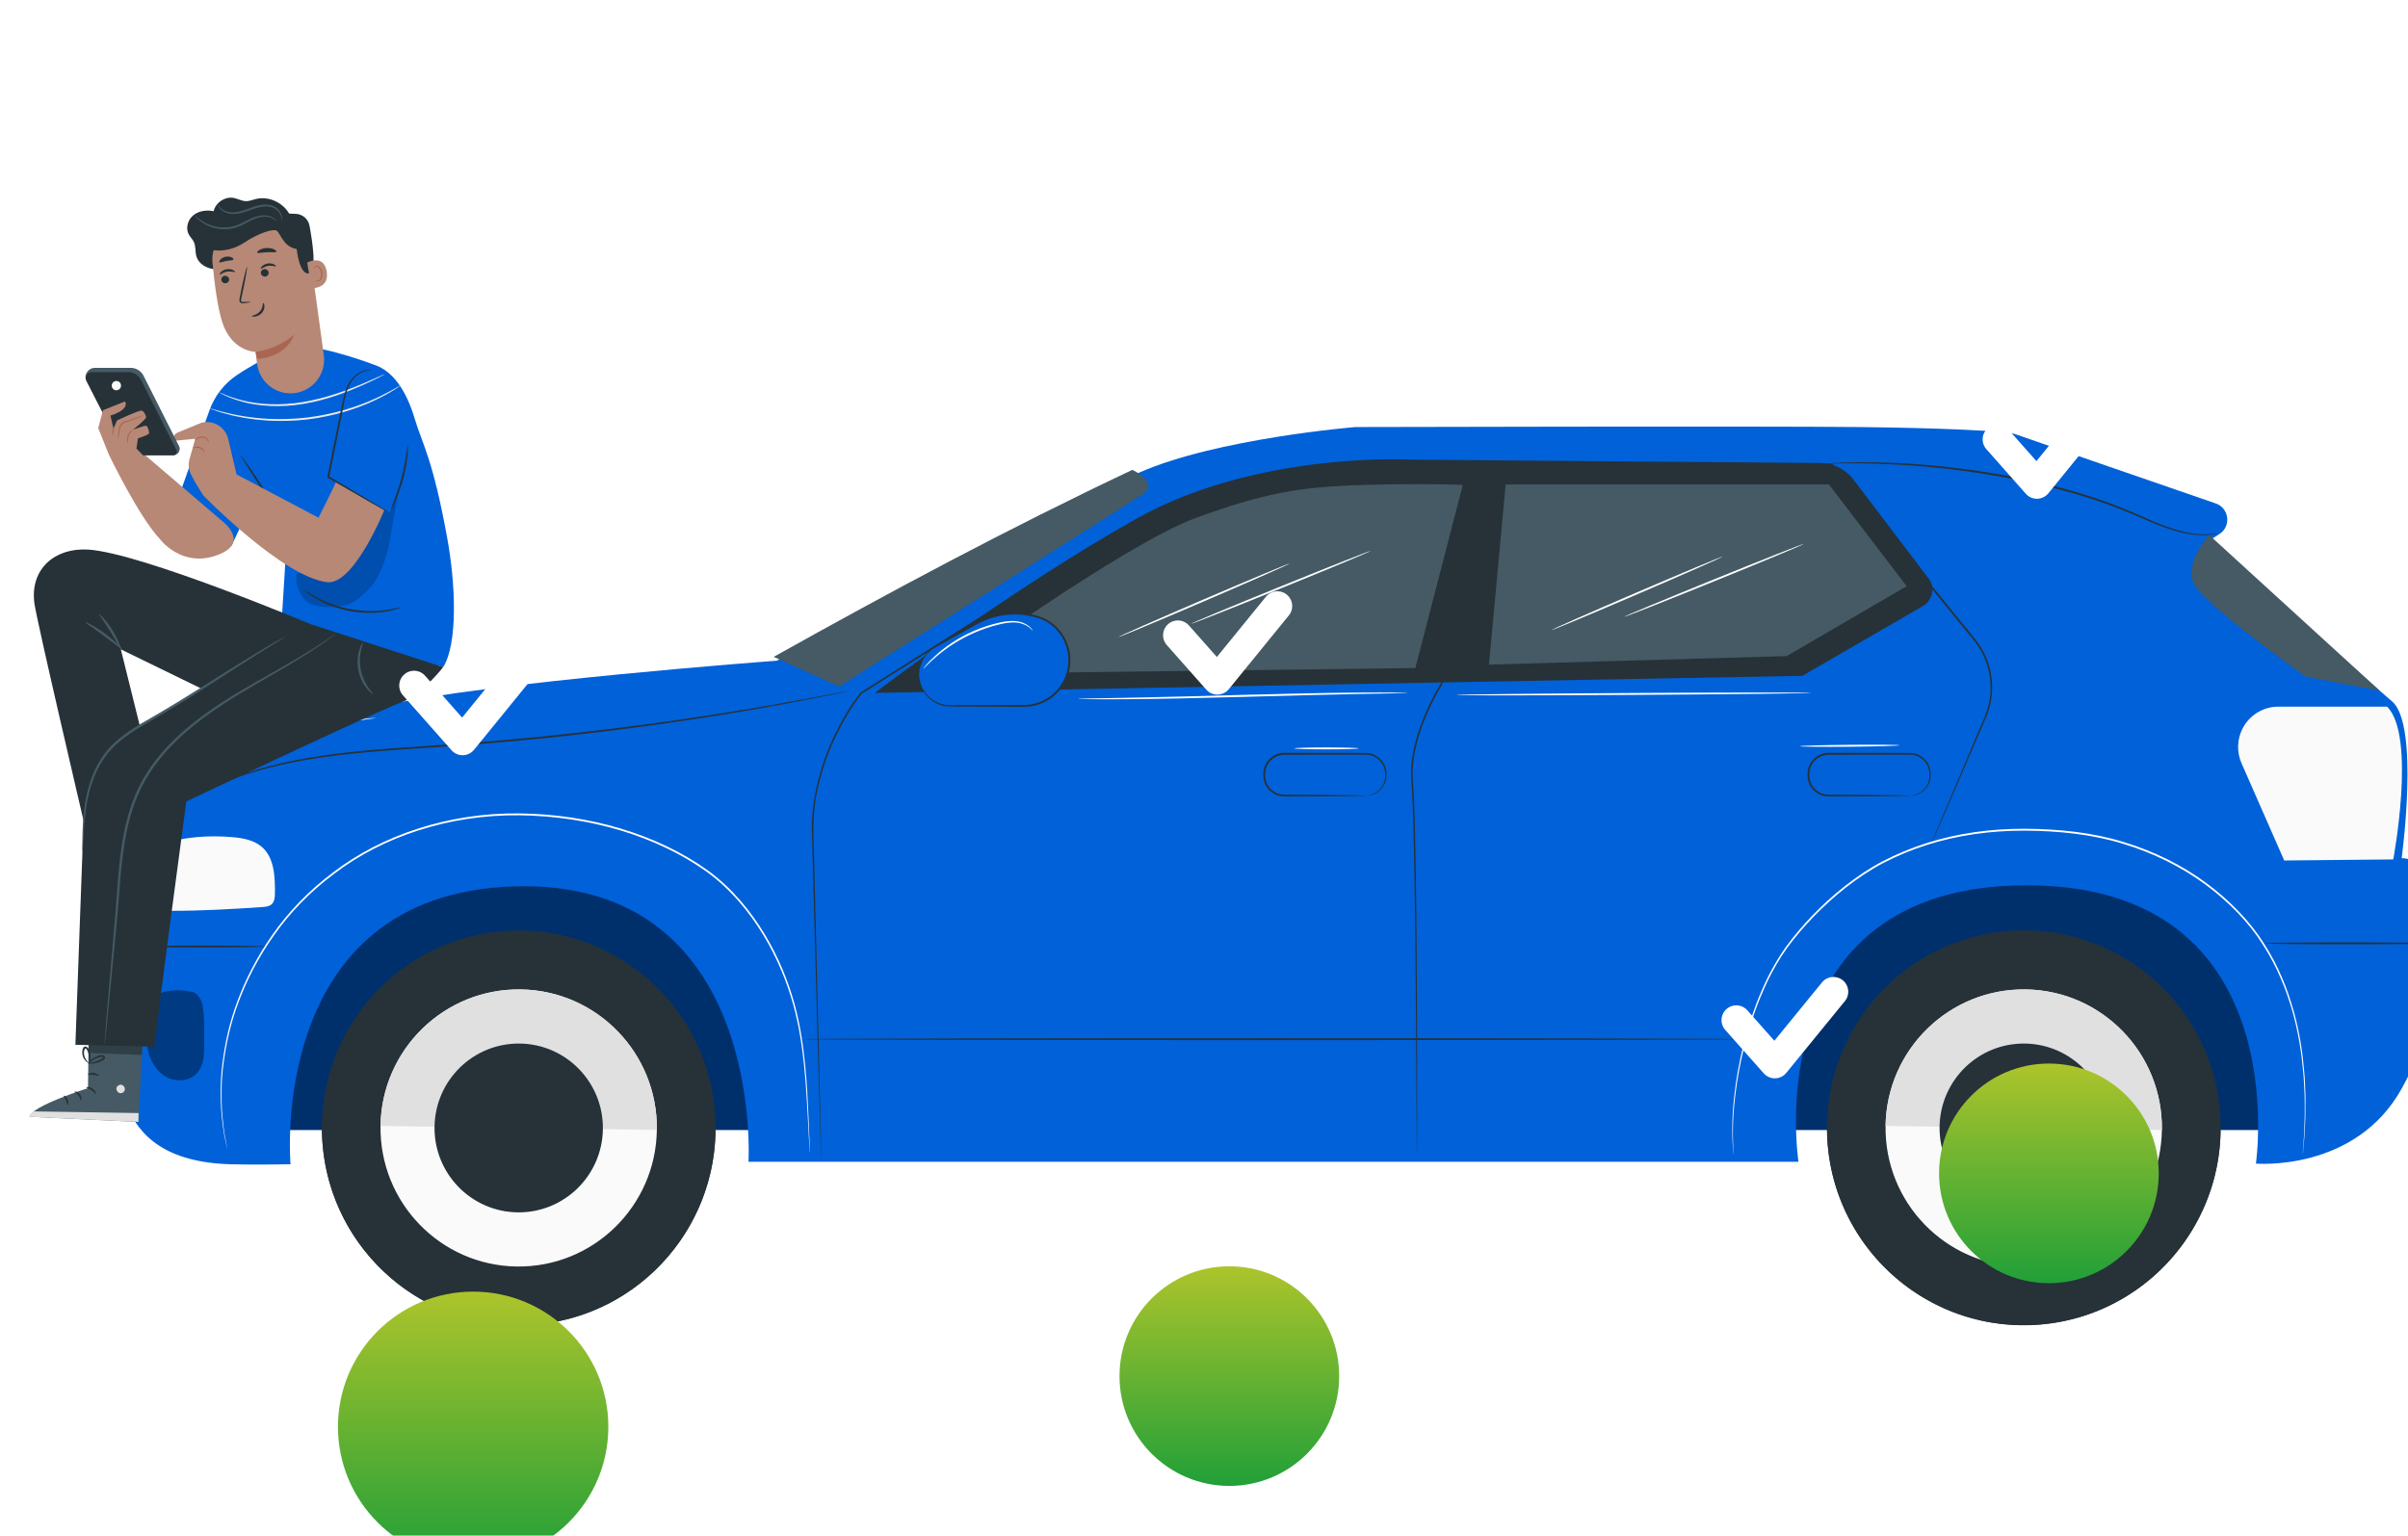 <svg width="591" height="377" viewBox="0 0 570 270" fill="none" xmlns="http://www.w3.org/2000/svg">
<path d="M541.013 149.624H57.853V220.723H541.013V149.624Z" fill="#0061D9"/>
<g opacity="0.5">
<path d="M541.013 149.624H57.853V220.723H541.013V149.624Z" fill="black"/>
</g>
<path d="M125.918 266.863C151.591 265.13 171.003 242.854 169.275 217.107C167.547 191.36 145.335 171.893 119.662 173.625C93.989 175.358 74.578 197.634 76.305 223.381C78.033 249.128 100.246 268.595 125.918 266.863Z" fill="#263238"/>
<path d="M76.202 219.457C76.202 219.457 76.202 219.535 76.202 219.579C75.827 245.378 96.388 266.6 122.112 266.967C147.837 267.342 168.998 246.722 169.373 220.924C169.373 220.88 169.373 220.845 169.373 220.802L76.219 219.457H76.202Z" fill="#263238"/>
<path d="M90.074 219.78C89.813 237.893 104.243 252.792 122.304 253.054C140.365 253.316 155.222 238.845 155.483 220.732C155.744 202.618 141.315 187.719 123.253 187.457C105.192 187.195 90.335 201.667 90.074 219.78Z" fill="#FAFAFA"/>
<path d="M123.253 187.448C105.192 187.186 90.335 201.658 90.074 219.771L155.483 220.714C155.744 202.601 141.314 187.702 123.253 187.44V187.448Z" fill="#E0E0E0"/>
<path d="M102.858 219.963C102.701 230.993 111.488 240.068 122.495 240.233C133.494 240.391 142.551 231.579 142.708 220.539C142.864 209.509 134.078 200.426 123.07 200.269C112.072 200.112 103.023 208.924 102.858 219.963Z" fill="#263238"/>
<path d="M481.764 266.855C507.451 265.361 527.067 243.266 525.577 217.504C524.087 191.742 502.055 172.07 476.367 173.564C450.68 175.058 431.064 197.154 432.554 222.916C434.044 248.677 456.076 268.35 481.764 266.855Z" fill="#263238"/>
<path d="M432.462 219.457C432.462 219.457 432.462 219.535 432.462 219.579C432.088 245.378 452.649 266.6 478.373 266.967C504.098 267.342 525.259 246.723 525.634 220.924C525.634 220.88 525.634 220.845 525.634 220.802L432.48 219.457H432.462Z" fill="#263238"/>
<path d="M446.335 219.78C446.074 237.893 460.504 252.792 478.565 253.054C496.626 253.316 511.483 238.845 511.744 220.732C512.005 202.618 497.575 187.719 479.514 187.457C461.453 187.195 446.596 201.667 446.335 219.78Z" fill="#FAFAFA"/>
<path d="M479.514 187.448C461.453 187.186 446.596 201.658 446.335 219.771L511.744 220.714C512.005 202.601 497.575 187.702 479.514 187.44V187.448Z" fill="#E0E0E0"/>
<path d="M459.119 219.963C458.962 230.994 467.749 240.068 478.756 240.234C489.755 240.391 498.812 231.579 498.969 220.54C499.125 209.509 490.339 200.426 479.331 200.269C468.332 200.112 459.284 208.924 459.119 219.963Z" fill="#263238"/>
<path d="M183.855 109.624C183.855 109.624 115.25 114.698 89.821 120.419C71.9 124.454 37.345 131.406 37.763 153.213L40.506 168.837C40.506 168.837 27.687 174.706 27.687 189.693C27.687 204.679 24.561 227.919 54.474 228.845C59.403 229.002 68.773 228.845 68.773 228.845C68.773 228.845 63.026 164.942 121.572 163.064C181.129 161.16 177.176 228.26 177.176 228.26H425.722C425.722 228.26 415.525 162.89 479.636 162.802C543.747 162.706 533.994 228.688 533.994 228.688C533.994 228.688 557.576 230.731 568.549 210.854C579.521 190.977 576.665 176.828 576.665 176.828L576.299 164.261C576.177 159.981 572.764 156.532 568.505 156.366C568.505 156.366 572.79 124.724 566.215 119.248C559.64 113.773 523.613 80.743 523.613 80.743L525.329 79.66C528.203 77.852 527.706 73.502 524.493 72.393C510.812 67.677 483.764 58.341 477.407 56.114C476.449 55.782 475.465 55.573 474.454 55.494C470.658 55.206 459.92 54.516 440.196 54.306C416.169 54.053 320.777 54.306 320.777 54.306C320.777 54.306 287.946 57.014 269.659 65.092C250.431 73.581 183.855 109.624 183.855 109.624Z" fill="#0061D9"/>
<g opacity="0.4">
<path d="M45.069 187.964C42.578 187.457 38.764 187.405 36.866 189.099C35.455 190.357 35.08 192.383 34.871 194.269C34.575 196.846 34.427 199.492 35.045 202.016C35.655 204.54 37.127 206.95 39.4 208.19C41.673 209.431 44.799 209.23 46.567 207.335C48.187 205.605 48.369 203.003 48.326 200.627C48.265 197.256 48.535 194.4 47.917 191.09C47.795 190.461 47.464 189.658 47.063 189.169C46.401 188.365 45.896 188.025 45.078 187.972" fill="black"/>
</g>
<path d="M40.497 168.837C47.777 168.855 54.849 168.436 62.111 167.946C62.895 167.894 63.748 167.807 64.323 167.274C65.02 166.628 65.072 165.562 65.081 164.61C65.116 160.698 64.924 156.244 61.963 153.693C60.152 152.139 57.67 151.65 55.301 151.423C49.458 150.873 43.327 151.327 37.754 153.196L40.497 168.82V168.837Z" fill="#FAFAFA"/>
<path d="M191.727 226.26C191.727 226.26 191.701 226.05 191.666 225.64C191.64 225.212 191.597 224.601 191.544 223.806C191.457 222.181 191.327 219.806 191.161 216.758C190.987 213.701 190.787 209.955 190.351 205.623C189.899 201.3 189.237 196.374 187.782 191.099C186.319 185.833 184.081 180.226 180.772 174.715C177.446 169.248 173.074 163.781 167.222 159.554C155.465 151.169 139.59 146.427 122.992 146.226C106.341 146.025 90.527 151.3 79.075 160.095C73.293 164.401 68.503 169.431 64.82 174.689C61.101 179.929 58.384 185.317 56.477 190.435C54.544 195.553 53.525 200.435 52.95 204.732C52.323 209.038 52.419 212.802 52.523 215.858C52.758 218.906 53.029 221.273 53.377 222.845C53.516 223.631 53.629 224.234 53.699 224.653C53.769 225.063 53.795 225.273 53.795 225.273C53.795 225.273 53.742 225.072 53.656 224.662C53.568 224.243 53.447 223.64 53.281 222.863C52.907 221.291 52.611 218.924 52.34 215.867C52.21 212.81 52.088 209.029 52.689 204.706C53.246 200.383 54.239 195.483 56.163 190.33C58.071 185.186 60.779 179.754 64.506 174.479C68.198 169.187 73.005 164.112 78.823 159.772C90.335 150.907 106.254 145.58 123.001 145.781C139.695 145.99 155.64 150.759 167.474 159.222C173.379 163.501 177.768 169.021 181.103 174.523C184.421 180.069 186.659 185.719 188.105 191.012C189.55 196.322 190.186 201.265 190.613 205.597C191.031 209.937 191.205 213.684 191.344 216.749C191.475 219.806 191.571 222.173 191.64 223.806C191.675 224.601 191.701 225.212 191.719 225.64C191.736 226.05 191.727 226.269 191.727 226.269V226.26Z" fill="white"/>
<path d="M194.366 227.352C194.366 227.352 194.348 227.177 194.34 226.828L194.288 225.282C194.244 223.911 194.183 221.884 194.105 219.247C193.957 213.954 193.73 206.199 193.452 196.348C193.182 186.488 192.859 174.514 192.485 160.802C192.389 157.37 192.293 153.833 192.197 150.191C192.076 148.375 192.267 146.514 192.433 144.646C192.563 143.711 192.694 142.777 192.833 141.833C193.025 140.899 193.216 139.964 193.408 139.012C194.288 135.257 195.568 131.493 197.283 127.825C199.007 124.165 201.054 120.55 203.666 117.196L203.684 117.17L203.71 117.153C217.008 108.751 231.464 99.616 246.756 89.956C250.579 87.537 254.454 85.092 258.381 82.612C262.231 79.992 266.393 77.756 270.686 75.721C274.988 73.695 279.456 71.922 284.045 70.367C286.335 69.564 288.678 68.9 291.021 68.201C293.389 67.599 295.749 66.926 298.17 66.437C307.436 64.376 316.771 63.354 325.915 62.926C335.068 62.498 344.046 62.525 352.772 63.014L353.024 63.031L352.972 63.284C348.853 81.764 344.969 99.197 341.407 115.17V115.205L341.381 115.24C339.213 118.821 337.48 122.585 336.191 126.384C334.954 130.192 334.153 134.104 334.432 137.921C334.728 141.755 334.833 145.51 334.928 149.143C334.998 152.785 335.068 156.322 335.137 159.746C335.338 173.457 335.39 185.413 335.425 195.274C335.433 205.125 335.442 212.863 335.451 218.155C335.442 220.793 335.433 222.81 335.425 224.19C335.425 224.871 335.416 225.378 335.407 225.736C335.407 226.085 335.39 226.26 335.39 226.26C335.39 226.26 335.381 226.085 335.372 225.736C335.372 225.378 335.364 224.863 335.355 224.19C335.355 222.819 335.338 220.793 335.32 218.155C335.285 212.863 335.242 205.116 335.19 195.274C335.12 185.422 335.033 173.457 334.806 159.754C334.737 156.331 334.658 152.794 334.58 149.152C334.476 145.51 334.362 141.772 334.066 137.947C333.779 134.061 334.58 130.104 335.825 126.262C337.123 122.428 338.847 118.646 341.042 115.022L341.016 115.083C344.56 99.1 348.435 81.668 352.537 63.188L352.737 63.459C344.037 62.97 335.059 62.953 325.933 63.38C316.806 63.808 307.506 64.83 298.266 66.883C295.854 67.363 293.502 68.044 291.142 68.638C288.809 69.337 286.475 69.992 284.193 70.795C279.621 72.341 275.163 74.105 270.878 76.123C266.602 78.149 262.457 80.376 258.634 82.97C254.706 85.45 250.831 87.895 247.008 90.306C231.699 99.956 217.234 109.083 203.928 117.467L203.971 117.423C201.394 120.725 199.347 124.331 197.632 127.965C195.916 131.606 194.645 135.344 193.765 139.074C191.806 146.558 192.79 153.947 192.807 160.785C193.147 174.497 193.443 186.47 193.687 196.33C193.922 206.182 194.105 213.937 194.227 219.229C194.279 221.867 194.322 223.893 194.357 225.264C194.366 225.946 194.375 226.461 194.383 226.81C194.383 227.16 194.383 227.334 194.383 227.334L194.366 227.352Z" fill="#263238"/>
<path d="M352.458 64.498C352.458 64.498 352.598 64.481 352.868 64.472C353.155 64.463 353.547 64.446 354.069 64.428C355.141 64.402 356.691 64.367 358.694 64.315C362.734 64.236 368.578 64.123 375.84 63.974C390.41 63.721 410.7 63.38 433.647 62.987H433.751L433.821 63.066C436.416 66.254 439.142 69.607 441.92 73.013C450.123 83.101 457.943 92.716 465.049 101.458C465.938 102.55 466.817 103.633 467.679 104.699C468.533 105.782 469.264 106.961 469.839 108.174C470.98 110.62 471.563 113.24 471.572 115.773C471.598 118.305 471.076 120.751 470.17 122.917C469.256 125.056 468.376 127.109 467.531 129.074C464.161 136.89 461.435 143.222 459.537 147.624C458.588 149.798 457.856 151.493 457.342 152.654C457.09 153.213 456.898 153.65 456.759 153.955C456.628 154.252 456.55 154.392 456.55 154.392C456.55 154.392 456.602 154.235 456.715 153.938C456.846 153.624 457.02 153.187 457.255 152.619C457.743 151.44 458.457 149.737 459.372 147.554C461.235 143.143 463.917 136.794 467.235 128.951C468.733 125.004 471.372 120.847 471.189 115.781C471.171 113.301 470.597 110.742 469.473 108.349C468.899 107.161 468.193 106.017 467.348 104.952C466.478 103.886 465.598 102.812 464.71 101.72C457.595 92.987 449.766 83.38 441.554 73.302C438.785 69.896 436.05 66.542 433.455 63.354L433.629 63.433C410.683 63.765 390.392 64.062 375.814 64.271C368.551 64.359 362.708 64.428 358.667 64.472C356.673 64.49 355.114 64.498 354.043 64.507H352.842C352.572 64.507 352.432 64.49 352.432 64.49L352.458 64.498Z" fill="#263238"/>
<path d="M323.277 141.589C323.277 141.589 323.52 141.563 323.973 141.484C324.417 141.405 325.079 141.231 325.802 140.75C326.516 140.279 327.282 139.475 327.666 138.322C327.866 137.746 327.927 137.109 327.901 136.401C327.883 135.72 327.709 134.995 327.361 134.323C326.664 132.986 325.149 131.868 323.346 131.868C321.509 131.868 319.541 131.877 317.477 131.886C313.331 131.886 308.794 131.895 304.022 131.903C302.881 131.903 301.767 132.349 300.957 133.1C300.138 133.851 299.616 134.89 299.503 135.956C299.389 137.056 299.537 138.13 300.06 139.039C300.565 139.947 301.384 140.637 302.289 141.021C303.204 141.432 304.196 141.37 305.189 141.379C306.164 141.379 307.122 141.379 308.037 141.388C309.874 141.397 311.581 141.405 313.157 141.414C316.249 141.44 318.774 141.467 320.568 141.484C321.413 141.501 322.083 141.519 322.58 141.528C323.041 141.545 323.285 141.554 323.285 141.571C323.285 141.589 323.041 141.606 322.58 141.615C322.075 141.624 321.404 141.641 320.568 141.659C318.774 141.676 316.249 141.702 313.157 141.729C311.59 141.729 309.874 141.746 308.037 141.755C307.114 141.755 306.164 141.755 305.189 141.763C304.693 141.763 304.214 141.781 303.683 141.755C303.16 141.72 302.629 141.606 302.132 141.397C301.14 140.977 300.243 140.235 299.685 139.239C299.111 138.253 298.945 137.039 299.067 135.895C299.189 134.716 299.764 133.571 300.661 132.751C301.558 131.921 302.777 131.432 304.031 131.432C308.803 131.432 313.349 131.44 317.485 131.449C319.549 131.458 321.517 131.467 323.364 131.475C325.306 131.493 326.934 132.716 327.648 134.157C328.014 134.881 328.188 135.65 328.188 136.375C328.205 137.082 328.127 137.79 327.901 138.384C327.474 139.598 326.647 140.419 325.898 140.881C325.131 141.353 324.443 141.501 323.982 141.554C323.52 141.606 323.277 141.563 323.277 141.563V141.589Z" fill="#263238"/>
<path d="M452.1 141.589C452.1 141.589 452.344 141.563 452.797 141.484C453.241 141.405 453.903 141.231 454.625 140.75C455.34 140.279 456.106 139.475 456.489 138.322C456.689 137.746 456.759 137.109 456.724 136.401C456.707 135.72 456.533 134.995 456.184 134.323C455.488 132.986 453.972 131.868 452.17 131.868C450.332 131.868 448.364 131.877 446.3 131.886C442.155 131.886 437.618 131.895 432.846 131.903C431.705 131.903 430.59 132.349 429.78 133.1C428.962 133.851 428.439 134.89 428.326 135.956C428.213 137.056 428.361 138.13 428.883 139.039C429.388 139.947 430.207 140.637 431.113 141.021C432.027 141.432 433.02 141.37 434.013 141.379C434.988 141.379 435.946 141.379 436.86 141.388C438.698 141.397 440.405 141.405 441.981 141.414C445.072 141.44 447.598 141.467 449.392 141.484C450.236 141.501 450.907 141.519 451.403 141.528C451.865 141.545 452.109 141.554 452.109 141.571C452.109 141.589 451.865 141.606 451.403 141.615C450.898 141.624 450.228 141.641 449.392 141.659C447.598 141.676 445.072 141.702 441.981 141.729C440.413 141.729 438.698 141.746 436.86 141.755C435.937 141.755 434.988 141.755 434.013 141.763C433.516 141.763 433.037 141.781 432.506 141.755C431.984 141.72 431.452 141.606 430.956 141.397C429.963 140.977 429.066 140.235 428.509 139.239C427.934 138.253 427.769 137.039 427.891 135.895C428.013 134.716 428.587 133.571 429.484 132.751C430.381 131.921 431.6 131.432 432.854 131.432C437.627 131.432 442.172 131.44 446.309 131.449C448.373 131.458 450.341 131.467 452.187 131.475C454.129 131.493 455.758 132.716 456.472 134.157C456.837 134.881 457.012 135.65 457.012 136.375C457.029 137.082 456.951 137.79 456.724 138.384C456.297 139.598 455.47 140.419 454.721 140.881C453.955 141.353 453.267 141.501 452.805 141.554C452.344 141.606 452.1 141.563 452.1 141.563V141.589Z" fill="#263238"/>
<path d="M565.074 120.506H539.297C535.762 120.506 532.522 122.471 530.876 125.607C529.526 128.183 529.422 131.231 530.589 133.895L540.699 156.925L566.511 156.672C566.511 156.672 571.997 127.484 565.074 120.515V120.506Z" fill="#FAFAFA"/>
<path d="M207.072 117.248L340.075 114.794L426.637 113.205L455.183 96.681C457.491 95.345 458.109 92.271 456.498 90.14L438.733 66.725C436.878 64.28 434.004 62.839 430.947 62.813L334.127 62.027C334.127 62.027 297.665 59.904 268.945 76.035C238.709 93.013 207.072 117.257 207.072 117.257V117.248Z" fill="#263238"/>
<path d="M268.03 64.437C268.03 64.437 274.701 67.485 270.355 70.315C266.019 73.136 198.633 115.746 198.633 115.746L183.141 108.716C210.581 93.38 238.3 78.498 268.03 64.446V64.437Z" fill="#455A64"/>
<path d="M200.81 116.812C200.81 116.812 200.671 116.856 200.392 116.917L199.164 117.187C198.067 117.415 196.473 117.746 194.436 118.166C190.325 118.987 184.369 120.139 176.984 121.406C162.215 123.956 141.698 126.925 118.908 128.908C113.212 129.406 107.639 129.816 102.257 130.165C96.875 130.524 91.685 130.847 86.756 131.301C76.898 132.165 68.059 133.606 60.883 135.746C53.69 137.816 48.187 140.471 44.573 142.567C42.718 143.545 41.403 144.506 40.462 145.082C40.009 145.37 39.661 145.598 39.4 145.755C39.156 145.903 39.025 145.973 39.025 145.973C39.025 145.973 39.139 145.877 39.365 145.72C39.618 145.545 39.957 145.309 40.401 145.004C41.324 144.401 42.631 143.414 44.477 142.41C48.073 140.261 53.577 137.545 60.788 135.432C67.981 133.24 76.837 131.764 86.713 130.882C91.65 130.419 96.841 130.078 102.222 129.72C107.604 129.362 113.169 128.952 118.864 128.454C141.645 126.48 162.154 123.563 176.932 121.091C184.325 119.86 190.282 118.76 194.41 117.991C196.456 117.607 198.05 117.301 199.156 117.091C199.687 116.995 200.096 116.925 200.392 116.864C200.671 116.821 200.819 116.803 200.819 116.803L200.81 116.812Z" fill="#263238"/>
<path d="M575.367 176.54C575.367 176.662 566.502 176.767 555.573 176.767C544.644 176.767 535.77 176.662 535.77 176.54C535.77 176.418 544.636 176.313 555.573 176.313C566.511 176.313 575.367 176.418 575.367 176.54Z" fill="#263238"/>
<path d="M413.2 199.23C413.2 199.352 363.161 199.457 301.444 199.457C239.728 199.457 189.681 199.352 189.681 199.23C189.681 199.107 239.711 199.003 301.444 199.003C363.178 199.003 413.2 199.107 413.2 199.23Z" fill="#263238"/>
<path d="M62.817 177.291C62.817 177.414 55.737 177.518 47.011 177.518C38.285 177.518 31.205 177.414 31.205 177.291C31.205 177.169 38.276 177.064 47.011 177.064C55.745 177.064 62.817 177.169 62.817 177.291Z" fill="#263238"/>
<path d="M522.908 79.834C522.908 79.834 516.969 86.507 519.303 91.397C521.637 96.288 545.759 113.415 545.759 113.415L563.272 116.707L522.899 79.826L522.908 79.834Z" fill="#455A64"/>
<path d="M356.403 67.904L352.458 110.55L422.927 108.532L451.334 91.983L432.941 67.904H356.403Z" fill="#455A64"/>
<path d="M223.757 112.733C223.757 112.733 266.271 81.939 283.044 75.826C299.233 69.922 307.671 68.437 322.876 68.009C337.41 67.599 346.267 68.001 346.267 68.001L335.033 111.362L223.757 112.751V112.733Z" fill="#455A64"/>
<path d="M217.539 112.873C217.539 110.174 218.993 107.685 221.336 106.358L231.098 100.856C233.885 99.284 237.02 98.463 240.216 98.463C242.201 98.463 244.161 98.777 246.015 99.388C250.187 100.76 252.965 104.733 253.139 109.135C253.374 115.249 248.489 120.34 242.384 120.34H224.985C220.874 120.34 217.539 116.995 217.539 112.873Z" fill="#0061D9"/>
<path d="M217.539 112.873C217.539 112.873 217.565 113.205 217.652 113.816C217.731 114.428 217.957 115.336 218.506 116.375C219.08 117.397 220.038 118.532 221.501 119.327C222.233 119.711 223.086 120 224.009 120.122C224.932 120.235 225.951 120.165 227.014 120.174C231.263 120.157 236.314 120.148 241.914 120.122C243.307 120.122 244.709 119.956 246.059 119.441C247.409 118.934 248.672 118.139 249.743 117.091C250.805 116.043 251.685 114.759 252.225 113.31C252.773 111.86 252.991 110.27 252.878 108.69C252.634 105.511 250.944 102.576 248.48 100.873C247.261 100 245.859 99.502 244.448 99.17C243.037 98.83 241.618 98.672 240.233 98.672C237.455 98.672 234.834 99.293 232.587 100.314C231.464 100.821 230.436 101.458 229.417 102.009C228.407 102.576 227.432 103.118 226.509 103.633C224.654 104.664 222.982 105.589 221.501 106.419C220.03 107.214 219.072 108.358 218.514 109.38C217.948 110.41 217.739 111.327 217.652 111.939C217.565 112.559 217.574 112.882 217.548 112.882C217.548 112.882 217.504 112.55 217.565 111.921C217.626 111.301 217.809 110.367 218.366 109.292C218.915 108.236 219.89 107.03 221.388 106.192C222.86 105.353 224.523 104.402 226.361 103.354C227.284 102.83 228.25 102.279 229.252 101.703C230.262 101.144 231.29 100.498 232.439 99.974C234.721 98.917 237.403 98.262 240.242 98.253C241.661 98.253 243.116 98.41 244.561 98.751C245.998 99.083 247.478 99.598 248.75 100.515C251.319 102.288 253.095 105.353 253.339 108.663C253.461 110.314 253.235 111.973 252.66 113.484C252.094 114.995 251.18 116.34 250.065 117.423C248.95 118.515 247.627 119.345 246.224 119.86C244.822 120.393 243.333 120.567 241.923 120.55C236.323 120.532 231.281 120.515 227.022 120.497C225.96 120.48 224.959 120.532 223.983 120.41C223.017 120.279 222.137 119.965 221.388 119.554C219.882 118.707 218.924 117.511 218.358 116.462C217.818 115.388 217.617 114.454 217.565 113.834C217.513 113.205 217.548 112.873 217.548 112.873H217.539Z" fill="#263238"/>
<path d="M545.08 226.662C545.08 226.662 545.08 226.452 545.106 226.059C545.132 225.649 545.175 225.055 545.228 224.286C545.271 223.509 545.367 222.548 545.419 221.404C545.454 220.26 545.506 218.941 545.55 217.465C545.567 215.981 545.55 214.33 545.524 212.531C545.411 210.732 545.402 208.767 545.158 206.679C544.784 202.487 544.087 197.728 542.641 192.627C541.892 190.094 541.039 187.448 539.863 184.811C538.749 182.147 537.329 179.492 535.657 176.872C532.339 171.614 527.645 166.776 522.046 162.619C516.429 158.479 509.784 155.152 502.513 152.96C495.25 150.724 487.343 149.912 479.296 149.859C471.241 149.842 463.369 150.934 456.132 153.239C452.518 154.383 449.061 155.824 445.821 157.51C442.59 159.204 439.621 161.23 436.869 163.379C431.391 167.711 426.767 172.566 423.075 177.562C421.255 180.077 419.783 182.697 418.494 185.282C417.275 187.902 416.169 190.444 415.324 192.959C411.797 202.968 410.691 211.57 410.3 217.465C410.16 220.426 410.178 222.732 410.247 224.286C410.291 225.055 410.326 225.649 410.352 226.059C410.369 226.461 410.369 226.662 410.369 226.662C410.369 226.662 410.343 226.461 410.3 226.059C410.265 225.649 410.213 225.055 410.152 224.286C410.047 222.723 410.004 220.417 410.117 217.448C410.456 211.535 411.519 202.898 415.02 192.846C415.864 190.322 416.962 187.763 418.181 185.125C419.47 182.523 420.95 179.885 422.779 177.335C426.48 172.296 431.113 167.405 436.616 163.047C439.386 160.881 442.364 158.837 445.621 157.126C448.887 155.431 452.361 153.973 456.001 152.82C463.282 150.497 471.215 149.388 479.305 149.414C487.386 149.466 495.328 150.287 502.644 152.541C509.959 154.75 516.638 158.104 522.29 162.287C525.12 164.374 527.689 166.654 529.988 169.064C532.287 171.466 534.316 174.016 535.971 176.671C537.651 179.309 539.071 181.99 540.177 184.671C541.352 187.326 542.188 189.99 542.937 192.54C544.374 197.666 545.045 202.452 545.402 206.653C545.637 208.749 545.628 210.723 545.733 212.522C545.733 214.33 545.741 215.981 545.715 217.465C545.646 218.95 545.593 220.26 545.541 221.413C545.471 222.557 545.367 223.518 545.306 224.295C545.236 225.063 545.184 225.649 545.141 226.068C545.097 226.469 545.071 226.67 545.071 226.67L545.08 226.662Z" fill="white"/>
<path d="M333.178 117.249C333.178 117.249 333.108 117.266 332.978 117.275C332.821 117.275 332.621 117.292 332.386 117.301C331.828 117.31 331.071 117.327 330.113 117.353C328.101 117.388 325.253 117.441 321.761 117.502C314.707 117.633 304.971 117.895 294.208 118.192C283.444 118.489 273.7 118.698 266.646 118.742C263.119 118.768 260.262 118.768 258.286 118.742C257.328 118.725 256.57 118.716 256.013 118.707L255.421 118.69C255.29 118.69 255.22 118.672 255.22 118.663C255.22 118.655 255.29 118.646 255.421 118.637C255.577 118.637 255.778 118.62 256.013 118.611C256.57 118.602 257.328 118.585 258.286 118.559C260.297 118.524 263.145 118.471 266.637 118.41C273.691 118.279 283.436 118.017 294.199 117.72C304.963 117.423 314.707 117.214 321.761 117.17C325.288 117.144 328.145 117.144 330.121 117.17C331.079 117.188 331.837 117.196 332.394 117.205C332.629 117.205 332.821 117.222 332.986 117.222C333.117 117.222 333.187 117.24 333.187 117.249H333.178Z" fill="white"/>
<path d="M321.631 130.384C321.631 130.506 318.217 130.611 314.002 130.611C309.787 130.611 306.374 130.506 306.374 130.384C306.374 130.261 309.787 130.157 314.002 130.157C318.217 130.157 321.631 130.261 321.631 130.384Z" fill="white"/>
<path d="M324.426 83.642C324.47 83.756 315.003 87.712 303.273 92.472C291.543 97.231 281.999 100.996 281.946 100.882C281.894 100.769 291.369 96.812 303.099 92.052C314.829 87.293 324.374 83.529 324.417 83.642H324.426Z" fill="white"/>
<path d="M305.233 86.629C305.285 86.743 296.263 90.725 285.09 95.528C273.917 100.332 264.817 104.122 264.773 104.009C264.721 103.895 273.743 99.913 284.916 95.109C296.089 90.315 305.189 86.516 305.233 86.629Z" fill="white"/>
<path d="M426.95 81.992C426.994 82.105 417.528 86.061 405.797 90.821C394.067 95.581 384.523 99.345 384.47 99.231C384.427 99.118 393.893 95.162 405.623 90.402C417.353 85.642 426.898 81.878 426.941 81.992H426.95Z" fill="white"/>
<path d="M407.757 84.978C407.809 85.092 398.787 89.074 387.614 93.878C376.441 98.681 367.341 102.472 367.297 102.358C367.245 102.245 376.267 98.262 387.44 93.459C398.613 88.664 407.713 84.865 407.757 84.978Z" fill="white"/>
<path d="M428.796 117.24C428.796 117.362 409.96 117.58 386.726 117.72C363.483 117.86 344.656 117.869 344.656 117.746C344.656 117.624 363.483 117.406 386.726 117.266C409.96 117.126 428.796 117.118 428.796 117.24Z" fill="white"/>
<path d="M449.653 129.65C449.653 129.772 444.376 129.929 437.853 129.991C431.33 130.052 426.053 129.999 426.053 129.877C426.053 129.755 431.33 129.598 437.853 129.536C444.367 129.475 449.653 129.528 449.653 129.65Z" fill="white"/>
<path d="M88.994 123.196C88.994 123.196 88.82 123.249 88.48 123.292C88.097 123.345 87.61 123.406 87 123.484C86.356 123.554 85.572 123.659 84.666 123.808C83.76 123.956 82.724 124.087 81.592 124.314C79.319 124.707 76.637 125.31 73.685 126.096C70.75 126.917 67.545 127.938 64.271 129.214C60.997 130.515 57.958 131.938 55.249 133.344C52.55 134.777 50.181 136.165 48.239 137.432C47.255 138.034 46.401 138.646 45.644 139.161C44.877 139.668 44.233 140.13 43.719 140.515C43.223 140.864 42.822 141.152 42.509 141.379C42.23 141.571 42.073 141.667 42.065 141.659C42.056 141.65 42.187 141.528 42.448 141.309C42.753 141.065 43.136 140.759 43.615 140.375C44.12 139.964 44.747 139.484 45.504 138.951C46.253 138.419 47.098 137.79 48.073 137.161C49.998 135.86 52.367 134.436 55.058 132.978C57.766 131.545 60.822 130.096 64.114 128.794C67.415 127.511 70.628 126.489 73.589 125.694C76.559 124.925 79.258 124.358 81.549 124C82.689 123.79 83.734 123.677 84.64 123.563C85.554 123.432 86.338 123.362 86.983 123.318C87.592 123.275 88.08 123.24 88.472 123.205C88.811 123.187 88.994 123.179 88.994 123.205V123.196Z" fill="white"/>
<path d="M244.509 102.594C244.509 102.594 244.248 102.253 243.673 101.782C243.098 101.319 242.114 100.786 240.799 100.62C239.475 100.445 237.882 100.672 236.158 101.127C234.425 101.563 232.561 102.175 230.671 102.996C226.883 104.629 223.8 106.803 221.754 108.559C219.681 110.305 218.593 111.589 218.523 111.528C218.497 111.511 218.758 111.179 219.255 110.602C219.76 110.035 220.517 109.231 221.536 108.323C223.548 106.489 226.648 104.244 230.488 102.585C232.404 101.755 234.294 101.144 236.053 100.725C237.795 100.288 239.458 100.087 240.843 100.306C242.227 100.524 243.229 101.127 243.795 101.659C244.082 101.921 244.265 102.166 244.378 102.332C244.483 102.506 244.535 102.603 244.518 102.611L244.509 102.594Z" fill="white"/>
<path d="M524.876 79.529C524.876 79.529 523.587 79.922 521.166 79.904C519.965 79.878 518.493 79.73 516.821 79.363C515.149 78.996 513.285 78.419 511.282 77.651C509.271 76.891 507.128 75.922 504.812 74.935C503.645 74.463 502.443 73.974 501.198 73.468C499.953 72.97 498.638 72.542 497.314 72.053C491.967 70.21 485.958 68.559 479.566 67.206C466.774 64.516 454.948 63.398 446.396 63.066C444.254 62.953 442.32 62.953 440.622 62.9C438.933 62.9 437.47 62.9 436.259 62.9C435.084 62.926 434.169 62.944 433.499 62.961C433.203 62.961 432.968 62.961 432.785 62.961C432.619 62.961 432.541 62.961 432.541 62.944C432.541 62.944 432.619 62.926 432.785 62.909C432.968 62.9 433.211 62.883 433.499 62.856C434.161 62.822 435.084 62.769 436.259 62.708C437.47 62.691 438.933 62.664 440.631 62.629C442.338 62.656 444.28 62.629 446.422 62.725C454.991 62.979 466.843 64.044 479.671 66.743C486.08 68.097 492.106 69.773 497.462 71.642C498.795 72.131 500.109 72.568 501.355 73.075C502.6 73.59 503.811 74.088 504.978 74.568C507.294 75.581 509.419 76.559 511.413 77.328C513.398 78.114 515.245 78.708 516.891 79.092C518.545 79.485 519.999 79.642 521.184 79.703C522.377 79.738 523.309 79.677 523.927 79.599C524.214 79.564 524.449 79.537 524.641 79.511C524.798 79.494 524.885 79.494 524.885 79.494L524.876 79.529Z" fill="#263238"/>
<path d="M105.888 80.725C102.414 61.617 100.071 58.682 98.094 52.106C96.152 45.608 93 41.259 89.107 39.757C86.477 38.743 73.38 34.001 68.808 35.573C63.731 37.32 59.298 39.861 56.155 41.949C53.098 43.984 50.782 46.953 49.554 50.42L42.544 70.132L54.805 82.402L60.953 69.302L67.624 84.987L66.64 100.839L104.904 111.162C108.388 105.572 107.865 91.581 105.888 80.743V80.725Z" fill="#0061D9"/>
<g opacity="0.2">
<path d="M95.926 59.887C94.237 69.835 93.967 71.206 92.277 81.153C91.694 84.568 90.004 89.895 87.575 92.358C85.781 94.184 84.013 95.948 81.522 96.542C79.197 97.092 75.679 97.153 73.493 96.183C71.307 95.214 69.453 90.97 70.35 88.751C73.589 89.45 74.599 90.533 77.395 88.751C79.833 87.197 83.299 83.756 84.623 81.179C90.205 70.35 91.737 69.957 95.909 59.878" fill="black"/>
</g>
<path d="M68.242 79.153C68.19 79.188 67.554 78.166 66.552 76.507C65.481 74.751 64.114 72.525 62.608 70.062C61.066 67.616 59.664 65.415 58.567 63.678C57.522 62.044 56.895 61.031 56.947 60.996C56.973 60.979 57.165 61.206 57.496 61.643C57.827 62.071 58.279 62.708 58.837 63.503C59.952 65.092 61.432 67.319 62.991 69.826C64.55 72.341 65.891 74.656 66.823 76.35C67.293 77.197 67.659 77.896 67.902 78.376C68.146 78.865 68.268 79.136 68.242 79.153Z" fill="#263238"/>
<path d="M94.933 96.996C94.933 96.996 94.62 97.144 94.036 97.336C93.74 97.432 93.383 97.546 92.948 97.642C92.521 97.738 92.034 97.869 91.485 97.948C90.396 98.149 89.081 98.271 87.61 98.297C86.147 98.297 84.527 98.183 82.864 97.887C81.2 97.572 79.65 97.109 78.274 96.585C76.916 96.044 75.723 95.459 74.773 94.882C74.286 94.62 73.876 94.323 73.511 94.079C73.145 93.843 72.84 93.607 72.605 93.415C72.117 93.031 71.865 92.804 71.882 92.778C71.934 92.708 73.006 93.555 74.93 94.603C75.888 95.135 77.072 95.677 78.422 96.192C79.781 96.681 81.305 97.127 82.942 97.432C84.579 97.721 86.164 97.843 87.61 97.869C89.055 97.869 90.353 97.782 91.433 97.616C93.601 97.31 94.898 96.9 94.925 96.987L94.933 96.996Z" fill="#263238"/>
<path d="M79.58 67.223C79.511 67.564 75.4 75.773 75.4 75.773L55.998 65.52L54.021 57.136C53.708 55.826 52.907 54.691 51.783 53.957C50.59 53.18 49.127 52.935 47.742 53.267L42.021 55.617C41.542 55.809 41.176 56.219 41.081 56.726C41.002 57.154 41.107 57.564 41.838 57.503C43.258 57.389 46.218 57.075 46.218 57.075L44.869 61.852C44.512 63.101 44.651 64.446 45.252 65.599L46.114 67.249L48.004 70.315L47.969 70.341C47.969 70.341 66.831 89.773 77.421 91.031C83.787 91.791 90.997 73.896 90.997 73.896L79.598 67.206L79.58 67.223Z" fill="#B78876"/>
<path d="M46.053 57.407C46.053 57.407 46.201 57.206 46.523 56.988C46.845 56.778 47.359 56.507 47.995 56.534C48.648 56.569 49.127 56.996 49.292 57.372C49.467 57.765 49.353 58.027 49.327 58.018C49.275 58.018 49.31 57.765 49.118 57.468C48.935 57.18 48.509 56.848 47.977 56.822C47.438 56.796 46.959 57.005 46.619 57.171C46.279 57.337 46.07 57.451 46.053 57.416V57.407Z" fill="#AA6550"/>
<path d="M48.491 60.385C48.491 60.385 48.369 60.228 48.178 59.992C47.995 59.765 47.69 59.477 47.281 59.32C46.871 59.154 46.453 59.154 46.166 59.197C45.87 59.241 45.696 59.302 45.67 59.267C45.652 59.241 45.809 59.101 46.123 58.997C46.427 58.901 46.906 58.865 47.385 59.049C47.864 59.241 48.187 59.59 48.343 59.879C48.509 60.167 48.526 60.368 48.491 60.385Z" fill="#AA6550"/>
<path d="M83.604 41.311L78.353 66.28L92.277 74.673L97.624 59.328C97.624 59.328 95.412 40.7 83.604 41.311Z" fill="#0061D9"/>
<path d="M91.119 41.757C91.119 41.757 91.006 41.844 90.762 41.983C90.518 42.114 90.17 42.307 89.7 42.542C88.776 43.014 87.427 43.678 85.728 44.438C82.341 45.94 77.508 47.861 71.882 48.813C66.256 49.774 60.997 49.328 57.409 48.324C55.606 47.835 54.195 47.285 53.255 46.831C52.776 46.621 52.428 46.411 52.184 46.289C51.94 46.158 51.818 46.08 51.827 46.071C51.844 46.036 52.367 46.28 53.325 46.673C54.282 47.075 55.693 47.573 57.487 48.018C61.057 48.927 66.239 49.32 71.804 48.368C77.368 47.425 82.184 45.573 85.598 44.149C87.305 43.433 88.681 42.813 89.621 42.394C90.57 41.966 91.093 41.739 91.11 41.774L91.119 41.757Z" fill="#EBEBEB"/>
<path d="M94.777 44.508C94.777 44.508 94.655 44.621 94.394 44.796C94.089 44.997 93.706 45.241 93.235 45.538C92.73 45.861 92.112 46.245 91.354 46.63C90.605 47.023 89.769 47.512 88.785 47.94C88.298 48.167 87.793 48.394 87.261 48.639C86.73 48.883 86.155 49.084 85.572 49.311C84.414 49.8 83.125 50.193 81.784 50.63C79.075 51.425 76.036 52.106 72.797 52.507C69.557 52.874 66.439 52.927 63.618 52.787C62.207 52.673 60.866 52.595 59.63 52.394C59.011 52.298 58.402 52.237 57.836 52.132C57.27 52.018 56.721 51.914 56.19 51.809C55.136 51.625 54.213 51.346 53.394 51.136C52.567 50.935 51.879 50.708 51.313 50.508C50.791 50.324 50.364 50.176 50.015 50.053C49.719 49.949 49.571 49.879 49.571 49.87C49.571 49.861 49.737 49.887 50.041 49.966C50.39 50.062 50.825 50.184 51.356 50.333C51.923 50.508 52.619 50.708 53.447 50.883C54.265 51.066 55.197 51.328 56.242 51.486C56.764 51.582 57.313 51.678 57.879 51.783C58.445 51.879 59.046 51.931 59.664 52.018C60.901 52.202 62.233 52.272 63.627 52.368C66.422 52.481 69.513 52.42 72.727 52.053C75.94 51.652 78.954 50.988 81.644 50.228C82.977 49.8 84.257 49.425 85.415 48.962C85.999 48.735 86.565 48.542 87.096 48.315C87.627 48.08 88.132 47.861 88.62 47.643C89.604 47.241 90.44 46.77 91.198 46.403C91.955 46.036 92.591 45.678 93.105 45.381C93.592 45.11 93.984 44.892 94.298 44.717C94.576 44.569 94.724 44.499 94.733 44.508H94.777Z" fill="#EBEBEB"/>
<path d="M92.277 74.673C92.277 74.673 91.868 74.49 91.145 74.097C90.37 73.66 89.343 73.083 88.08 72.367C85.424 70.83 81.792 68.734 77.603 66.315L77.473 66.236L77.499 66.088C77.874 64.219 78.274 62.219 78.683 60.158C79.319 57.049 79.92 54.097 80.469 51.398C80.756 50.053 80.991 48.769 81.252 47.573C81.531 46.376 81.879 45.267 82.367 44.324C83.325 42.411 84.858 41.372 85.964 41.014C86.53 40.831 86.991 40.787 87.296 40.796C87.601 40.796 87.766 40.831 87.766 40.848C87.766 40.909 87.104 40.787 86.025 41.189C84.971 41.582 83.534 42.621 82.654 44.472C82.202 45.389 81.871 46.472 81.618 47.651C81.383 48.857 81.139 50.132 80.878 51.477C80.338 54.175 79.746 57.136 79.127 60.245C78.71 62.306 78.3 64.306 77.926 66.175L77.821 65.948C81.975 68.42 85.58 70.568 88.21 72.14C89.447 72.9 90.457 73.511 91.215 73.974C91.911 74.411 92.286 74.656 92.269 74.682L92.277 74.673Z" fill="#263238"/>
<path d="M96.544 58.595C96.597 58.595 96.614 59.486 96.475 60.926C96.335 62.359 96.031 64.333 95.473 66.455C94.916 68.586 94.21 70.446 93.627 71.765C93.043 73.084 92.599 73.852 92.547 73.826C92.486 73.8 92.826 72.979 93.331 71.642C93.836 70.306 94.48 68.446 95.038 66.341C95.586 64.237 95.943 62.298 96.161 60.883C96.379 59.468 96.483 58.586 96.553 58.595H96.544Z" fill="#263238"/>
<path d="M20.99 197.474L20.833 210.81C20.833 210.81 7.266 215.133 7.004 217.596L32.773 218.828L33.861 198.06L20.99 197.483V197.474Z" fill="#455A64"/>
<path d="M28.854 210.068C29.35 210.225 29.664 210.81 29.524 211.308C29.385 211.806 28.802 212.138 28.305 211.989C27.809 211.841 27.408 211.151 27.6 210.671C27.791 210.19 28.506 209.841 28.95 210.103" fill="#E0E0E0"/>
<path d="M32.773 218.819L32.799 216.723L8.084 216.33C8.084 216.33 6.918 216.775 7.005 217.596L32.773 218.828V218.819Z" fill="#E0E0E0"/>
<path d="M20.424 210.653C20.424 210.776 21.051 210.863 21.652 211.3C22.262 211.719 22.558 212.278 22.671 212.234C22.784 212.217 22.636 211.448 21.905 210.942C21.173 210.417 20.407 210.531 20.424 210.653Z" fill="#263238"/>
<path d="M17.672 211.649C17.637 211.771 18.169 212.007 18.578 212.566C18.996 213.107 19.074 213.692 19.205 213.692C19.318 213.719 19.44 212.985 18.935 212.304C18.43 211.623 17.69 211.535 17.681 211.649H17.672Z" fill="#263238"/>
<path d="M15.983 214.819C16.096 214.854 16.305 214.225 16.009 213.526C15.722 212.819 15.147 212.513 15.086 212.618C15.008 212.714 15.373 213.107 15.6 213.692C15.844 214.269 15.852 214.802 15.974 214.819H15.983Z" fill="#263238"/>
<path d="M20.799 207.623C20.842 207.736 21.434 207.596 22.14 207.675C22.854 207.745 23.394 208.007 23.463 207.902C23.542 207.815 23.019 207.326 22.183 207.238C21.347 207.151 20.738 207.518 20.799 207.623Z" fill="#263238"/>
<g opacity="0.3">
<path d="M20.964 200.112L20.929 202.487L33.6 202.977L33.722 200.846L20.964 200.112Z" fill="black"/>
</g>
<path d="M20.877 204.933C20.877 204.985 21.365 205.09 22.166 204.985C22.567 204.933 23.037 204.828 23.533 204.636C23.786 204.54 24.038 204.417 24.291 204.278C24.413 204.208 24.561 204.138 24.691 203.99C24.839 203.867 24.935 203.535 24.778 203.317C24.657 203.116 24.43 203.011 24.238 203.003C24.047 202.985 23.89 203.02 23.751 203.046C23.463 203.099 23.185 203.186 22.932 203.282C22.427 203.483 22.018 203.745 21.704 204.007C21.077 204.531 20.851 204.994 20.895 205.02C20.947 205.064 21.26 204.679 21.887 204.252C22.201 204.042 22.601 203.824 23.072 203.658C23.307 203.579 23.559 203.509 23.82 203.466C24.099 203.404 24.326 203.413 24.395 203.544C24.421 203.588 24.421 203.614 24.36 203.684C24.299 203.754 24.186 203.824 24.064 203.893C23.829 204.033 23.594 204.147 23.368 204.252C22.906 204.452 22.471 204.583 22.096 204.671C21.347 204.845 20.86 204.854 20.86 204.924L20.877 204.933Z" fill="#263238"/>
<path d="M21.034 205.125C21.077 205.142 21.347 204.706 21.434 203.893C21.478 203.492 21.46 202.994 21.321 202.47C21.251 202.208 21.156 201.937 21.034 201.666C20.894 201.404 20.729 201.055 20.241 200.976C19.989 200.959 19.762 201.142 19.684 201.308C19.588 201.483 19.571 201.632 19.527 201.78C19.466 202.077 19.457 202.374 19.484 202.653C19.536 203.204 19.745 203.675 19.971 204.016C20.442 204.706 20.964 204.889 20.973 204.845C21.016 204.784 20.59 204.522 20.233 203.859C20.058 203.535 19.91 203.107 19.884 202.627C19.867 202.383 19.884 202.129 19.945 201.885C19.997 201.614 20.111 201.396 20.215 201.431C20.346 201.431 20.555 201.649 20.651 201.876C20.773 202.112 20.868 202.356 20.938 202.592C21.077 203.064 21.13 203.518 21.13 203.893C21.13 204.653 20.973 205.116 21.042 205.142L21.034 205.125Z" fill="#263238"/>
<path d="M73.502 100.961C73.502 100.961 33.26 84.035 20.799 83.31C12.987 82.856 7.074 87.887 8.137 96C8.668 100.052 19.788 147.536 19.788 147.536L36.752 139.764L28.601 106.934L61.658 123.048L73.502 100.952V100.961Z" fill="#263238"/>
<path d="M23.524 98.629C23.394 98.742 24.726 100.463 26.128 102.742C27.539 105.022 28.48 106.987 28.636 106.917C28.784 106.865 28.07 104.751 26.633 102.428C25.205 100.096 23.638 98.515 23.524 98.62V98.629Z" fill="#455A64"/>
<path d="M20.233 100.515C20.146 100.664 22.183 101.956 24.561 103.72C26.947 105.476 28.784 107.03 28.898 106.908C29.002 106.795 27.33 105.022 24.909 103.24C22.497 101.458 20.302 100.376 20.233 100.515Z" fill="#455A64"/>
<path d="M104.904 111.144C104.904 111.144 99.845 117.685 95.012 119.476C88.951 121.72 44.102 142.943 44.102 142.943C44.102 142.943 35.969 203.535 36.613 201.012L17.846 200.557L19.884 144.742C20.128 137.589 25.841 129.388 31.971 125.738L73.493 100.961L104.896 111.144H104.904Z" fill="#263238"/>
<path d="M19.536 154.951C19.536 154.951 19.579 154.689 19.614 154.183C19.64 153.624 19.684 152.89 19.727 151.991C19.832 150.087 19.936 147.318 20.468 143.964C21.025 140.637 22.035 136.62 24.526 132.899C25.762 131.048 27.417 129.371 29.35 127.904C31.284 126.436 33.461 125.144 35.716 123.86C44.747 118.672 52.541 113.38 58.306 109.755C61.179 107.921 63.513 106.463 65.133 105.467C65.899 104.996 66.518 104.611 66.997 104.314C67.423 104.044 67.641 103.895 67.632 103.878C67.624 103.86 67.388 103.974 66.944 104.21C66.5 104.445 65.847 104.795 65.02 105.266C63.356 106.201 60.988 107.607 58.088 109.397C52.262 112.934 44.433 118.174 35.429 123.345C33.173 124.628 30.97 125.93 29.002 127.441C27.034 128.943 25.336 130.681 24.073 132.593C21.547 136.436 20.563 140.532 20.058 143.895C19.579 147.292 19.536 150.069 19.501 151.973C19.501 152.881 19.501 153.606 19.501 154.174C19.501 154.68 19.527 154.942 19.544 154.942L19.536 154.951Z" fill="#455A64"/>
<path d="M88.341 117.537C88.411 117.458 87.862 116.952 87.192 115.982C86.521 115.022 85.772 113.554 85.415 111.808C85.067 110.052 85.18 108.41 85.432 107.266C85.676 106.113 85.981 105.432 85.894 105.389C85.842 105.354 85.398 105.982 85.032 107.161C84.666 108.332 84.466 110.07 84.84 111.93C85.215 113.781 86.068 115.31 86.861 116.244C87.653 117.188 88.306 117.589 88.341 117.537Z" fill="#455A64"/>
<path d="M24.744 200.557C24.744 200.557 24.77 200.453 24.805 200.252C24.831 200.016 24.874 199.71 24.918 199.335C25.005 198.488 25.136 197.3 25.292 195.806C25.597 192.697 26.032 188.269 26.564 182.82C26.825 180.069 27.112 177.073 27.417 173.85C27.731 170.628 28.053 167.178 28.305 163.545C28.584 159.92 28.932 156.113 29.585 152.218C30.265 148.34 31.275 144.349 33.034 140.567C34.758 136.768 37.205 133.449 39.844 130.55C42.526 127.668 45.426 125.196 48.343 123.039C54.178 118.733 59.934 115.589 64.68 112.812C69.444 110.07 73.241 107.729 75.766 105.965C77.038 105.092 77.996 104.384 78.64 103.886C78.936 103.651 79.171 103.467 79.363 103.319C79.52 103.188 79.607 103.118 79.598 103.109C79.598 103.109 79.502 103.153 79.328 103.275C79.128 103.415 78.884 103.581 78.57 103.799C77.909 104.262 76.924 104.943 75.644 105.782C73.084 107.485 69.27 109.755 64.48 112.454C59.717 115.179 53.925 118.288 48.03 122.602C45.087 124.759 42.152 127.24 39.426 130.157C36.744 133.091 34.262 136.454 32.503 140.323C30.718 144.174 29.699 148.209 29.02 152.121C28.366 156.043 28.027 159.868 27.765 163.501C27.53 167.134 27.226 170.584 26.938 173.807C26.66 177.029 26.398 180.034 26.163 182.785C25.71 188.243 25.336 192.671 25.075 195.789C24.961 197.291 24.874 198.47 24.813 199.326C24.787 199.702 24.77 200.007 24.761 200.252C24.752 200.461 24.761 200.566 24.761 200.566L24.744 200.557Z" fill="#455A64"/>
<path d="M68.939 4.84C67.781 1.547 63.931 -0.531 60.553 0.316C59.778 0.508 59.011 0.84 58.219 0.822C57.235 0.805 56.346 0.264 55.38 0.071C53.307 -0.348 51.043 1.128 50.573 3.198C48.927 2.857 47.098 3.093 45.783 4.15C44.477 5.207 43.867 7.189 44.669 8.674C45.008 9.311 45.566 9.818 45.879 10.473C46.393 11.547 46.158 12.84 46.515 13.975C47.046 15.661 48.822 16.7 50.573 16.901C52.323 17.102 54.074 16.621 55.772 16.15" fill="#263238"/>
<path d="M60.858 39.381C60.64 37.695 60.492 36.508 60.492 36.508C60.492 36.508 54.883 36.473 52.619 29.495C51.496 26.027 50.747 20.167 50.294 15.355C49.885 11.023 53.151 7.215 57.487 6.988L72.396 6.202L72.718 8.517L76.646 37.267C77.247 41.652 74.173 45.687 69.792 46.263C65.429 46.839 61.441 43.748 60.866 39.381H60.858Z" fill="#B78876"/>
<path d="M52.393 19.477C52.454 19.966 52.915 20.316 53.42 20.263C53.926 20.211 54.291 19.774 54.23 19.285C54.169 18.796 53.708 18.447 53.203 18.499C52.698 18.552 52.332 18.988 52.393 19.477Z" fill="#263238"/>
<path d="M52.027 18.185C52.158 18.29 52.767 17.661 53.752 17.503C54.736 17.338 55.537 17.731 55.624 17.591C55.667 17.53 55.519 17.329 55.171 17.154C54.823 16.971 54.265 16.84 53.647 16.936C53.037 17.041 52.559 17.346 52.297 17.626C52.027 17.905 51.966 18.141 52.027 18.185Z" fill="#263238"/>
<path d="M61.754 17.888C61.815 18.377 62.277 18.726 62.782 18.674C63.287 18.621 63.653 18.185 63.592 17.695C63.531 17.206 63.069 16.857 62.564 16.91C62.059 16.962 61.694 17.399 61.754 17.888Z" fill="#263238"/>
<path d="M61.728 16.831C61.859 16.936 62.477 16.307 63.453 16.15C64.437 15.984 65.238 16.377 65.325 16.237C65.368 16.176 65.22 15.975 64.872 15.8C64.524 15.617 63.966 15.486 63.348 15.582C62.739 15.687 62.26 15.992 61.998 16.272C61.737 16.552 61.667 16.787 61.728 16.831Z" fill="#263238"/>
<path d="M59.316 24.717C59.316 24.656 58.68 24.656 57.67 24.682C57.418 24.7 57.165 24.682 57.095 24.517C57.008 24.342 57.069 24.054 57.148 23.739C57.287 23.093 57.435 22.412 57.583 21.704C58.184 18.805 58.576 16.438 58.454 16.421C58.341 16.394 57.757 18.726 57.156 21.626C57.017 22.342 56.878 23.023 56.747 23.669C56.695 23.975 56.582 24.324 56.773 24.682C56.869 24.857 57.078 24.971 57.243 24.988C57.409 25.014 57.557 24.988 57.679 24.988C58.689 24.883 59.307 24.787 59.299 24.735L59.316 24.717Z" fill="#263238"/>
<path d="M60.492 36.508C60.492 36.508 65.342 36.053 69.635 32.429C69.635 32.429 68.094 37.713 60.858 38.184L60.492 36.508Z" fill="#AA6550"/>
<path d="M62.321 24.936C62.155 24.953 62.321 26.027 61.537 26.927C60.744 27.835 59.586 27.896 59.603 28.045C59.603 28.115 59.891 28.211 60.37 28.149C60.84 28.088 61.511 27.826 61.998 27.276C62.486 26.717 62.625 26.062 62.59 25.617C62.564 25.163 62.399 24.918 62.329 24.936H62.321Z" fill="#263238"/>
<path d="M60.866 12.997C61.005 13.25 61.972 12.962 63.148 12.918C64.323 12.848 65.308 13.041 65.421 12.779C65.473 12.656 65.273 12.429 64.855 12.229C64.437 12.028 63.81 11.879 63.104 11.914C62.399 11.949 61.781 12.159 61.389 12.394C60.988 12.63 60.814 12.875 60.875 12.997H60.866Z" fill="#263238"/>
<path d="M51.94 15.268C52.149 15.46 52.794 15.119 53.604 14.98C54.413 14.814 55.136 14.892 55.258 14.63C55.31 14.508 55.162 14.298 54.831 14.133C54.501 13.966 53.978 13.879 53.421 13.984C52.863 14.089 52.41 14.368 52.167 14.648C51.914 14.927 51.853 15.172 51.949 15.268H51.94Z" fill="#263238"/>
<path d="M49.545 12.22C49.545 12.22 53.49 13.556 58.019 10.517C60.988 8.526 64.593 7.277 65.49 7.818C66.387 8.351 66.971 11.617 70.236 12.167C70.236 12.167 70.811 18.456 73.267 17.914C75.017 17.53 73.998 10.595 73.267 6.639C72.971 5.058 71.621 3.888 70.01 3.827L65.421 3.652L59.691 5.259L53.542 6.936L48.866 8.884L49.536 12.22H49.545Z" fill="#263238"/>
<path d="M72.727 15.373C72.823 15.303 76.628 13.303 77.334 17.468C78.039 21.634 73.72 21.486 73.694 21.364C73.668 21.241 72.727 15.373 72.727 15.373Z" fill="#B78876"/>
<path d="M74.695 19.565C74.695 19.565 74.773 19.599 74.904 19.634C75.035 19.669 75.244 19.669 75.444 19.556C75.853 19.32 76.106 18.56 76.001 17.8C75.949 17.416 75.81 17.076 75.627 16.796C75.453 16.517 75.218 16.333 74.991 16.333C74.765 16.316 74.626 16.482 74.599 16.604C74.564 16.726 74.599 16.805 74.582 16.822C74.573 16.831 74.477 16.77 74.486 16.587C74.486 16.499 74.521 16.394 74.608 16.298C74.695 16.202 74.835 16.132 74.991 16.124C75.314 16.089 75.653 16.342 75.853 16.639C76.071 16.945 76.237 17.329 76.297 17.757C76.411 18.604 76.115 19.46 75.549 19.73C75.27 19.853 75.009 19.809 74.869 19.73C74.721 19.652 74.686 19.556 74.695 19.547V19.565Z" fill="#AA6550"/>
<path d="M51.539 1.661C51.539 1.661 51.688 1.879 51.975 2.22C52.262 2.561 52.785 2.971 53.542 3.233C54.3 3.504 55.267 3.574 56.312 3.355C57.357 3.154 58.463 2.709 59.664 2.29C60.857 1.871 62.085 1.574 63.226 1.652C64.367 1.705 65.36 2.229 65.926 2.875C66.518 3.513 66.753 4.22 66.753 4.7C66.77 5.181 66.648 5.434 66.631 5.425C66.588 5.425 66.648 5.163 66.579 4.718C66.518 4.281 66.265 3.652 65.699 3.102C65.142 2.534 64.262 2.106 63.2 2.08C62.146 2.028 60.988 2.316 59.812 2.727C58.637 3.137 57.496 3.591 56.39 3.775C55.293 3.984 54.23 3.871 53.438 3.539C52.637 3.224 52.105 2.735 51.836 2.333C51.566 1.94 51.513 1.67 51.539 1.661Z" fill="#455A64"/>
<path d="M65.569 5.652C65.569 5.652 65.36 5.434 64.924 5.128C64.497 4.822 63.775 4.534 62.834 4.508C61.894 4.464 60.796 4.735 59.664 5.285C58.523 5.809 57.33 6.587 55.885 7.058C52.968 8.001 50.102 7.233 48.448 6.246C47.594 5.757 46.993 5.233 46.619 4.84C46.245 4.438 46.07 4.194 46.096 4.176C46.166 4.106 46.915 5.084 48.605 5.967C50.251 6.849 52.985 7.53 55.754 6.63C57.121 6.185 58.314 5.434 59.499 4.91C60.666 4.368 61.867 4.098 62.86 4.194C63.853 4.263 64.628 4.63 65.037 4.997C65.464 5.364 65.595 5.652 65.577 5.661L65.569 5.652Z" fill="#455A64"/>
<path d="M52.671 76.621L32.45 59.337L25.78 60.848C25.78 60.848 32.807 75.503 37.893 80.874C37.893 80.874 42.918 87.625 51.208 84.708C59.499 81.791 52.671 76.629 52.671 76.629V76.621Z" fill="#B78876"/>
<path d="M30.926 40.298H22.331C21.034 40.298 19.867 41.809 20.337 43.049L28.984 59.931C29.315 60.586 29.995 60.996 30.726 60.996L41.202 60.97C42.404 60.804 42.84 59.468 42.343 58.743L34.001 42.211C33.426 41.032 32.233 40.289 30.926 40.289V40.298Z" fill="#455A64"/>
<path d="M30.343 41.311H21.748C20.668 41.311 19.971 42.447 20.468 43.407L28.906 59.922C29.237 60.577 29.916 60.988 30.648 60.988H41.011C41.646 60.988 42.056 60.324 41.768 59.756L33.426 43.224C32.851 42.045 31.658 41.302 30.352 41.302L30.343 41.311Z" fill="#263238"/>
<path d="M29.611 48.228L24.378 50.324L23.254 54.551L25.771 60.839L35.011 62.184L32.302 59.407L32.651 56.988C32.651 56.988 35.228 56.175 35.289 55.782C35.35 55.389 34.967 54.062 34.575 53.992C34.183 53.931 31.475 54.935 31.475 54.935C31.475 54.935 34.68 52.394 34.584 51.983C34.497 51.573 34.149 50.534 33.513 50.411C32.877 50.298 27.704 52.734 27.704 52.734L26.868 54.656L26.137 51.59C26.137 51.59 30.726 50.298 29.594 48.21L29.611 48.228Z" fill="#B78876"/>
<path d="M30.273 58.14C30.273 58.14 30.143 57.957 30.099 57.616C30.047 57.276 30.073 56.787 30.256 56.289C30.439 55.791 30.744 55.407 30.996 55.18C31.257 54.953 31.449 54.874 31.466 54.9C31.519 54.961 30.839 55.45 30.509 56.385C30.16 57.302 30.352 58.123 30.273 58.14Z" fill="#AA6550"/>
<path d="M27.791 57.223C27.791 57.223 27.948 56.708 28 55.852C28.044 55.424 28.061 54.892 28.262 54.333C28.366 54.053 28.506 53.765 28.741 53.52C28.976 53.276 29.281 53.11 29.594 52.979C30.848 52.525 31.971 52.158 32.799 51.887C33.626 51.625 34.14 51.477 34.149 51.512C34.157 51.547 33.67 51.756 32.86 52.062C32.059 52.376 30.927 52.778 29.699 53.223C29.403 53.346 29.133 53.494 28.932 53.695C28.732 53.896 28.593 54.158 28.497 54.411C28.297 54.926 28.253 55.442 28.192 55.87C28.088 56.743 27.826 57.241 27.791 57.223Z" fill="#AA6550"/>
<path d="M26.59 56.272C26.52 56.263 26.529 55.8 26.625 55.241C26.72 54.682 26.851 54.237 26.921 54.254C26.99 54.263 26.982 54.726 26.886 55.285C26.79 55.843 26.659 56.289 26.59 56.272Z" fill="#AA6550"/>
<path d="M26.45 44.499C26.45 45.102 26.938 45.599 27.548 45.599C28.157 45.599 28.645 45.11 28.645 44.499C28.645 43.888 28.157 43.398 27.548 43.398C26.938 43.398 26.45 43.888 26.45 44.499Z" fill="#FAFAFA"/>
<g filter="url(#filter0_dddd_52_583)">
<circle cx="112" cy="116" r="32" fill="url(#paint0_linear_52_583)"/>
</g>
<path d="M98 115.5L109.5 128.5L127 107" stroke="white" stroke-width="7" stroke-linecap="round" stroke-linejoin="round"/>
<g filter="url(#filter1_dddd_52_583)">
<circle cx="291" cy="104" r="26" fill="url(#paint1_linear_52_583)"/>
</g>
<path d="M278.812 103.594L288.156 114.156L302.375 96.688" stroke="white" stroke-width="7" stroke-linecap="round" stroke-linejoin="round"/>
<g filter="url(#filter2_dddd_52_583)">
<circle cx="485" cy="56" r="26" fill="url(#paint2_linear_52_583)"/>
</g>
<path d="M472.812 57.219L482.156 67.781L496.375 50.312" stroke="white" stroke-width="7" stroke-linecap="round" stroke-linejoin="round"/>
<g filter="url(#filter3_dddd_52_583)">
<circle cx="423" cy="196" r="26" fill="url(#paint3_linear_52_583)"/>
</g>
<path d="M411 194.721L420.121 205L434 188" stroke="white" stroke-width="7" stroke-linecap="round" stroke-linejoin="round"/>
<defs>
<filter id="filter0_dddd_52_583" x="0" y="83.75" width="224" height="244.25" filterUnits="userSpaceOnUse" color-interpolation-filters="sRGB">
<feFlood flood-opacity="0" result="BackgroundImageFix"/>
<feColorMatrix in="SourceAlpha" type="matrix" values="0 0 0 0 0 0 0 0 0 0 0 0 0 0 0 0 0 0 127 0" result="hardAlpha"/>
<feOffset dy="4.375"/>
<feGaussianBlur stdDeviation="2.312"/>
<feColorMatrix type="matrix" values="0 0 0 0 0 0 0 0 0 0.38 0 0 0 0 0.851 0 0 0 0.023 0"/>
<feBlend mode="normal" in2="BackgroundImageFix" result="effect1_dropShadow_52_583"/>
<feColorMatrix in="SourceAlpha" type="matrix" values="0 0 0 0 0 0 0 0 0 0 0 0 0 0 0 0 0 0 127 0" result="hardAlpha"/>
<feOffset dy="20"/>
<feGaussianBlur stdDeviation="6.5"/>
<feColorMatrix type="matrix" values="0 0 0 0 0 0 0 0 0 0.38 0 0 0 0 0.851 0 0 0 0.035 0"/>
<feBlend mode="normal" in2="effect1_dropShadow_52_583" result="effect2_dropShadow_52_583"/>
<feColorMatrix in="SourceAlpha" type="matrix" values="0 0 0 0 0 0 0 0 0 0 0 0 0 0 0 0 0 0 127 0" result="hardAlpha"/>
<feOffset dy="50.625"/>
<feGaussianBlur stdDeviation="17.438"/>
<feColorMatrix type="matrix" values="0 0 0 0 0 0 0 0 0 0.38 0 0 0 0 0.851 0 0 0 0.047 0"/>
<feBlend mode="normal" in2="effect2_dropShadow_52_583" result="effect3_dropShadow_52_583"/>
<feColorMatrix in="SourceAlpha" type="matrix" values="0 0 0 0 0 0 0 0 0 0 0 0 0 0 0 0 0 0 127 0" result="hardAlpha"/>
<feOffset dy="100"/>
<feGaussianBlur stdDeviation="40"/>
<feColorMatrix type="matrix" values="0 0 0 0 0 0 0 0 0 0.38 0 0 0 0 0.851 0 0 0 0.07 0"/>
<feBlend mode="normal" in2="effect3_dropShadow_52_583" result="effect4_dropShadow_52_583"/>
<feBlend mode="normal" in="SourceGraphic" in2="effect4_dropShadow_52_583" result="shape"/>
</filter>
<filter id="filter1_dddd_52_583" x="185" y="77.75" width="212" height="232.25" filterUnits="userSpaceOnUse" color-interpolation-filters="sRGB">
<feFlood flood-opacity="0" result="BackgroundImageFix"/>
<feColorMatrix in="SourceAlpha" type="matrix" values="0 0 0 0 0 0 0 0 0 0 0 0 0 0 0 0 0 0 127 0" result="hardAlpha"/>
<feOffset dy="4.375"/>
<feGaussianBlur stdDeviation="2.312"/>
<feColorMatrix type="matrix" values="0 0 0 0 0 0 0 0 0 0.38 0 0 0 0 0.851 0 0 0 0.023 0"/>
<feBlend mode="normal" in2="BackgroundImageFix" result="effect1_dropShadow_52_583"/>
<feColorMatrix in="SourceAlpha" type="matrix" values="0 0 0 0 0 0 0 0 0 0 0 0 0 0 0 0 0 0 127 0" result="hardAlpha"/>
<feOffset dy="20"/>
<feGaussianBlur stdDeviation="6.5"/>
<feColorMatrix type="matrix" values="0 0 0 0 0 0 0 0 0 0.38 0 0 0 0 0.851 0 0 0 0.035 0"/>
<feBlend mode="normal" in2="effect1_dropShadow_52_583" result="effect2_dropShadow_52_583"/>
<feColorMatrix in="SourceAlpha" type="matrix" values="0 0 0 0 0 0 0 0 0 0 0 0 0 0 0 0 0 0 127 0" result="hardAlpha"/>
<feOffset dy="50.625"/>
<feGaussianBlur stdDeviation="17.438"/>
<feColorMatrix type="matrix" values="0 0 0 0 0 0 0 0 0 0.38 0 0 0 0 0.851 0 0 0 0.047 0"/>
<feBlend mode="normal" in2="effect2_dropShadow_52_583" result="effect3_dropShadow_52_583"/>
<feColorMatrix in="SourceAlpha" type="matrix" values="0 0 0 0 0 0 0 0 0 0 0 0 0 0 0 0 0 0 127 0" result="hardAlpha"/>
<feOffset dy="100"/>
<feGaussianBlur stdDeviation="40"/>
<feColorMatrix type="matrix" values="0 0 0 0 0 0 0 0 0 0.38 0 0 0 0 0.851 0 0 0 0.07 0"/>
<feBlend mode="normal" in2="effect3_dropShadow_52_583" result="effect4_dropShadow_52_583"/>
<feBlend mode="normal" in="SourceGraphic" in2="effect4_dropShadow_52_583" result="shape"/>
</filter>
<filter id="filter2_dddd_52_583" x="379" y="29.75" width="212" height="232.25" filterUnits="userSpaceOnUse" color-interpolation-filters="sRGB">
<feFlood flood-opacity="0" result="BackgroundImageFix"/>
<feColorMatrix in="SourceAlpha" type="matrix" values="0 0 0 0 0 0 0 0 0 0 0 0 0 0 0 0 0 0 127 0" result="hardAlpha"/>
<feOffset dy="4.375"/>
<feGaussianBlur stdDeviation="2.312"/>
<feColorMatrix type="matrix" values="0 0 0 0 0 0 0 0 0 0.38 0 0 0 0 0.851 0 0 0 0.023 0"/>
<feBlend mode="normal" in2="BackgroundImageFix" result="effect1_dropShadow_52_583"/>
<feColorMatrix in="SourceAlpha" type="matrix" values="0 0 0 0 0 0 0 0 0 0 0 0 0 0 0 0 0 0 127 0" result="hardAlpha"/>
<feOffset dy="20"/>
<feGaussianBlur stdDeviation="6.5"/>
<feColorMatrix type="matrix" values="0 0 0 0 0 0 0 0 0 0.38 0 0 0 0 0.851 0 0 0 0.035 0"/>
<feBlend mode="normal" in2="effect1_dropShadow_52_583" result="effect2_dropShadow_52_583"/>
<feColorMatrix in="SourceAlpha" type="matrix" values="0 0 0 0 0 0 0 0 0 0 0 0 0 0 0 0 0 0 127 0" result="hardAlpha"/>
<feOffset dy="50.625"/>
<feGaussianBlur stdDeviation="17.438"/>
<feColorMatrix type="matrix" values="0 0 0 0 0 0 0 0 0 0.38 0 0 0 0 0.851 0 0 0 0.047 0"/>
<feBlend mode="normal" in2="effect2_dropShadow_52_583" result="effect3_dropShadow_52_583"/>
<feColorMatrix in="SourceAlpha" type="matrix" values="0 0 0 0 0 0 0 0 0 0 0 0 0 0 0 0 0 0 127 0" result="hardAlpha"/>
<feOffset dy="100"/>
<feGaussianBlur stdDeviation="40"/>
<feColorMatrix type="matrix" values="0 0 0 0 0 0 0 0 0 0.38 0 0 0 0 0.851 0 0 0 0.07 0"/>
<feBlend mode="normal" in2="effect3_dropShadow_52_583" result="effect4_dropShadow_52_583"/>
<feBlend mode="normal" in="SourceGraphic" in2="effect4_dropShadow_52_583" result="shape"/>
</filter>
<filter id="filter3_dddd_52_583" x="317" y="169.75" width="212" height="232.25" filterUnits="userSpaceOnUse" color-interpolation-filters="sRGB">
<feFlood flood-opacity="0" result="BackgroundImageFix"/>
<feColorMatrix in="SourceAlpha" type="matrix" values="0 0 0 0 0 0 0 0 0 0 0 0 0 0 0 0 0 0 127 0" result="hardAlpha"/>
<feOffset dy="4.375"/>
<feGaussianBlur stdDeviation="2.312"/>
<feColorMatrix type="matrix" values="0 0 0 0 0 0 0 0 0 0.38 0 0 0 0 0.851 0 0 0 0.023 0"/>
<feBlend mode="normal" in2="BackgroundImageFix" result="effect1_dropShadow_52_583"/>
<feColorMatrix in="SourceAlpha" type="matrix" values="0 0 0 0 0 0 0 0 0 0 0 0 0 0 0 0 0 0 127 0" result="hardAlpha"/>
<feOffset dy="20"/>
<feGaussianBlur stdDeviation="6.5"/>
<feColorMatrix type="matrix" values="0 0 0 0 0 0 0 0 0 0.38 0 0 0 0 0.851 0 0 0 0.035 0"/>
<feBlend mode="normal" in2="effect1_dropShadow_52_583" result="effect2_dropShadow_52_583"/>
<feColorMatrix in="SourceAlpha" type="matrix" values="0 0 0 0 0 0 0 0 0 0 0 0 0 0 0 0 0 0 127 0" result="hardAlpha"/>
<feOffset dy="50.625"/>
<feGaussianBlur stdDeviation="17.438"/>
<feColorMatrix type="matrix" values="0 0 0 0 0 0 0 0 0 0.38 0 0 0 0 0.851 0 0 0 0.047 0"/>
<feBlend mode="normal" in2="effect2_dropShadow_52_583" result="effect3_dropShadow_52_583"/>
<feColorMatrix in="SourceAlpha" type="matrix" values="0 0 0 0 0 0 0 0 0 0 0 0 0 0 0 0 0 0 127 0" result="hardAlpha"/>
<feOffset dy="100"/>
<feGaussianBlur stdDeviation="40"/>
<feColorMatrix type="matrix" values="0 0 0 0 0 0 0 0 0 0.38 0 0 0 0 0.851 0 0 0 0.07 0"/>
<feBlend mode="normal" in2="effect3_dropShadow_52_583" result="effect4_dropShadow_52_583"/>
<feBlend mode="normal" in="SourceGraphic" in2="effect4_dropShadow_52_583" result="shape"/>
</filter>
<linearGradient id="paint0_linear_52_583" x1="112" y1="84" x2="112" y2="148" gradientUnits="userSpaceOnUse">
<stop stop-color="#ADC42B"/>
<stop offset="1" stop-color="#21A038"/>
</linearGradient>
<linearGradient id="paint1_linear_52_583" x1="291" y1="78" x2="291" y2="130" gradientUnits="userSpaceOnUse">
<stop stop-color="#ADC42B"/>
<stop offset="1" stop-color="#21A038"/>
</linearGradient>
<linearGradient id="paint2_linear_52_583" x1="485" y1="30" x2="485" y2="82" gradientUnits="userSpaceOnUse">
<stop stop-color="#ADC42B"/>
<stop offset="1" stop-color="#21A038"/>
</linearGradient>
<linearGradient id="paint3_linear_52_583" x1="423" y1="170" x2="423" y2="222" gradientUnits="userSpaceOnUse">
<stop stop-color="#ADC42B"/>
<stop offset="1" stop-color="#21A038"/>
</linearGradient>
</defs>
</svg>
